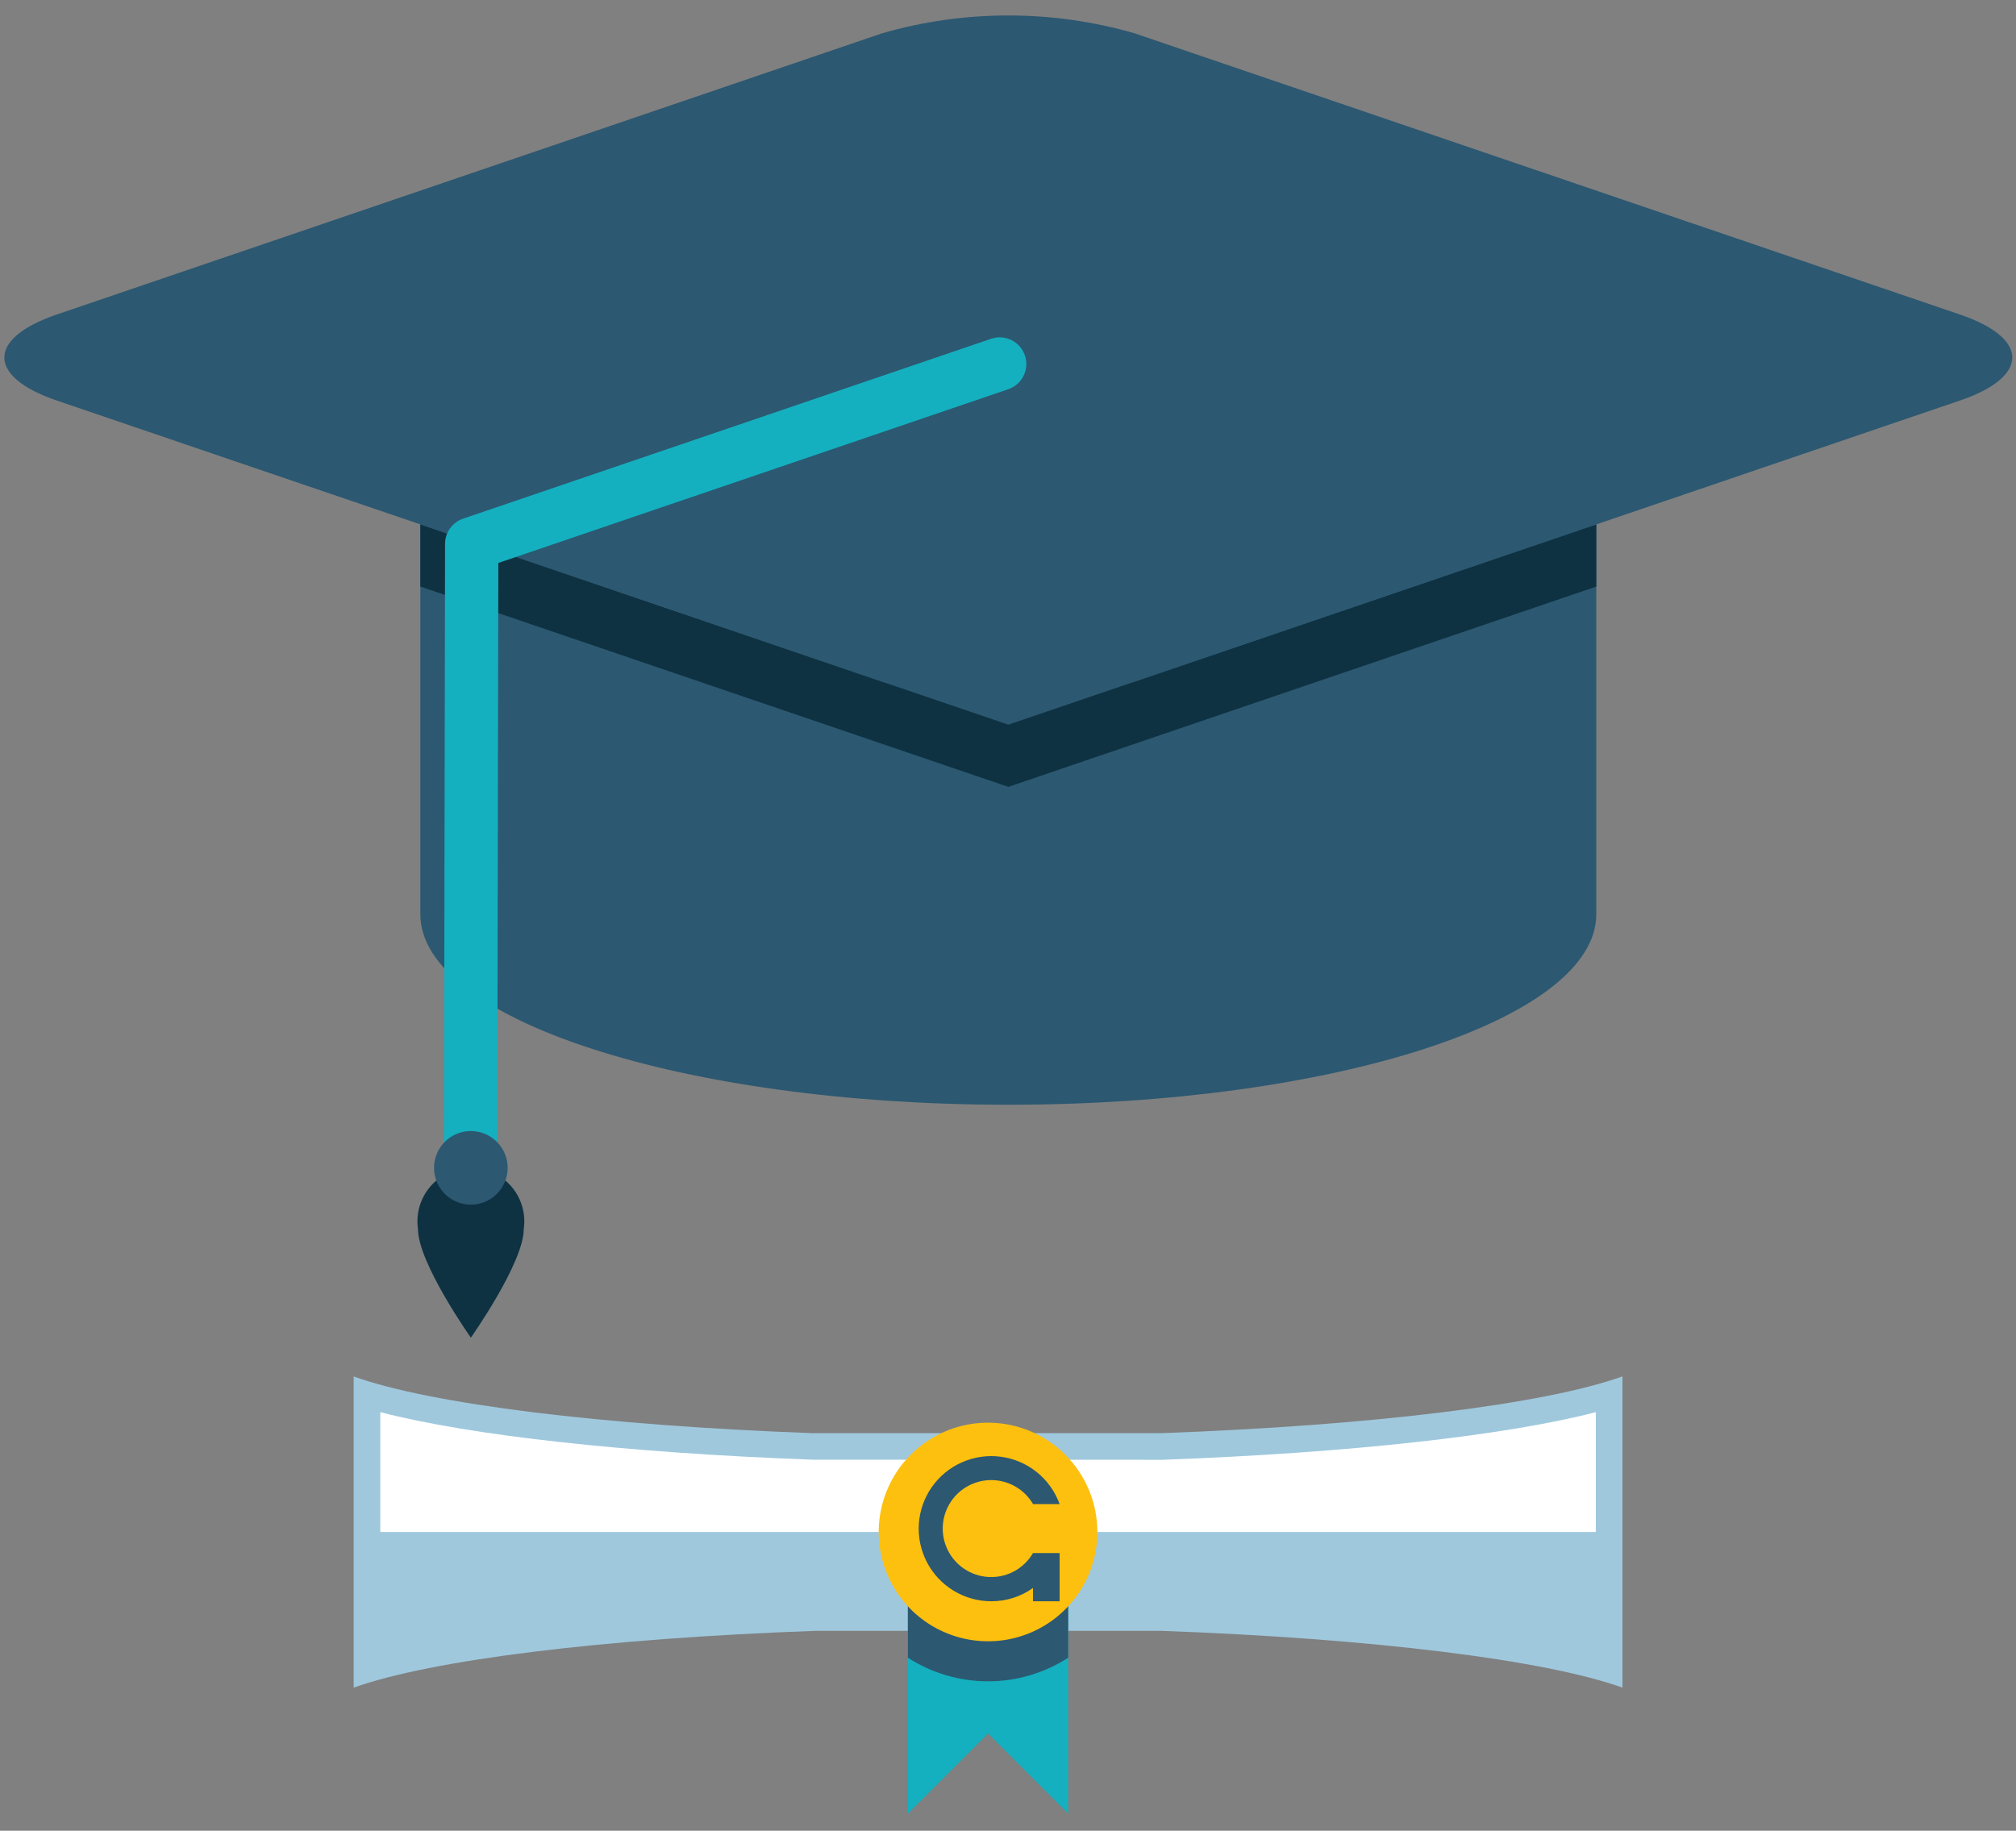 <svg width="109" height="99" viewBox="0 0 109 99" fill="none" xmlns="http://www.w3.org/2000/svg">
<rect x="0" y="0" width="109" height="99" fill="#808080" stroke="none"/>
<path d="M28.318 66.466C28.318 68.289 25.458 72.337 25.458 72.337C25.458 72.337 22.599 68.289 22.599 66.466C22.539 66.055 22.568 65.637 22.684 65.238C22.8 64.84 23 64.472 23.272 64.157C23.543 63.844 23.879 63.592 24.256 63.419C24.633 63.247 25.044 63.157 25.458 63.157C25.873 63.157 26.283 63.247 26.661 63.419C27.038 63.592 27.374 63.844 27.645 64.157C27.916 64.472 28.117 64.84 28.233 65.238C28.349 65.637 28.378 66.055 28.318 66.466Z" fill="#0E3242"/>
<path d="M22.727 26.834V49.442C22.727 55.135 36.961 59.742 54.518 59.742C72.075 59.742 86.307 55.132 86.307 49.442V26.834H22.727Z" fill="#2C5871"/>
<path d="M54.517 39.188L22.727 28.358V31.719L54.518 42.551L86.308 31.719V28.358L54.517 39.188Z" fill="#0E3242"/>
<path d="M105.976 17.011L61.334 1.798C56.88 0.516 52.154 0.516 47.701 1.798L3.061 17.011C-0.706 18.292 -0.706 20.373 3.061 21.657L47.701 36.866C52.154 38.149 56.88 38.149 61.334 36.866L105.976 21.657C109.74 20.373 109.74 18.292 105.976 17.011Z" fill="#2C5871"/>
<path d="M25.443 63.892C25.254 63.892 25.067 63.855 24.892 63.783C24.717 63.711 24.559 63.605 24.425 63.471C24.291 63.337 24.186 63.179 24.113 63.004C24.041 62.829 24.004 62.642 24.004 62.453L24.063 29.408C24.064 29.108 24.158 28.815 24.333 28.571C24.509 28.327 24.756 28.144 25.04 28.047L53.585 18.32C53.947 18.197 54.343 18.222 54.686 18.39C55.029 18.559 55.291 18.857 55.414 19.219C55.538 19.58 55.513 19.976 55.344 20.32C55.176 20.663 54.878 20.925 54.516 21.048L26.944 30.443L26.884 62.456C26.884 62.645 26.846 62.832 26.774 63.007C26.701 63.181 26.595 63.339 26.461 63.473C26.327 63.606 26.168 63.712 25.994 63.784C25.819 63.856 25.632 63.893 25.443 63.892Z" fill="#14B0BF"/>
<path d="M27.448 63.152C27.448 63.546 27.332 63.931 27.113 64.258C26.895 64.585 26.585 64.841 26.221 64.992C25.858 65.143 25.458 65.183 25.072 65.106C24.685 65.03 24.331 64.841 24.052 64.563C23.773 64.285 23.584 63.93 23.506 63.544C23.429 63.158 23.468 62.758 23.619 62.394C23.769 62.031 24.023 61.719 24.351 61.501C24.678 61.282 25.062 61.164 25.456 61.164C25.983 61.164 26.489 61.373 26.863 61.746C27.236 62.119 27.447 62.624 27.448 63.152Z" fill="#2C5871"/>
<path d="M19.122 91.263C23.316 89.763 32.622 88.602 44.113 88.191H62.765C74.241 88.605 83.527 89.761 87.723 91.263V74.432C83.535 75.932 74.26 77.082 62.803 77.501H43.913C32.513 77.079 23.291 75.93 19.122 74.436V91.263Z" fill="#9FC8DD"/>
<path d="M86.282 82.846V76.366C81.395 77.632 72.907 78.575 62.852 78.941L43.913 78.935C33.873 78.567 25.427 77.626 20.561 76.366V82.846H86.282Z" fill="white"/>
<path d="M53.422 93.742L57.754 98.074V79.356H49.087V98.072L53.422 93.742Z" fill="#14B0BF"/>
<path d="M49.087 89.646C50.379 90.478 51.884 90.921 53.421 90.922C54.958 90.922 56.462 90.479 57.753 89.646V79.356H49.086L49.087 89.646Z" fill="#2C5871"/>
<path d="M59.332 82.847C59.331 84.016 58.984 85.159 58.335 86.13C57.685 87.102 56.762 87.86 55.681 88.307C54.601 88.754 53.413 88.871 52.266 88.642C51.12 88.414 50.067 87.851 49.24 87.024C48.414 86.197 47.851 85.144 47.623 83.998C47.395 82.851 47.513 81.663 47.96 80.583C48.407 79.503 49.165 78.579 50.137 77.93C51.109 77.281 52.252 76.934 53.421 76.934C54.988 76.936 56.491 77.559 57.599 78.668C58.708 79.776 59.331 81.279 59.332 82.847Z" fill="#FDC00F"/>
<path d="M53.601 85.283C53.141 85.285 52.688 85.165 52.289 84.936C51.89 84.708 51.558 84.378 51.327 83.981C51.095 83.583 50.972 83.132 50.971 82.672C50.969 82.212 51.088 81.76 51.316 81.36C51.544 80.961 51.873 80.629 52.271 80.397C52.668 80.165 53.119 80.042 53.579 80.039C54.039 80.037 54.492 80.156 54.891 80.383C55.291 80.611 55.623 80.94 55.856 81.337H57.29C57.046 80.661 56.621 80.064 56.062 79.613C55.502 79.161 54.83 78.872 54.117 78.777C53.404 78.681 52.679 78.784 52.021 79.073C51.362 79.361 50.796 79.825 50.383 80.414C49.971 81.002 49.727 81.693 49.68 82.41C49.633 83.128 49.784 83.844 50.117 84.482C50.449 85.119 50.95 85.653 51.565 86.025C52.18 86.398 52.886 86.594 53.605 86.592C54.41 86.593 55.196 86.342 55.851 85.873V86.592H57.291V83.984H55.852C55.623 84.378 55.294 84.706 54.899 84.934C54.504 85.162 54.057 85.282 53.601 85.283Z" fill="#2C5871"/>
</svg>
